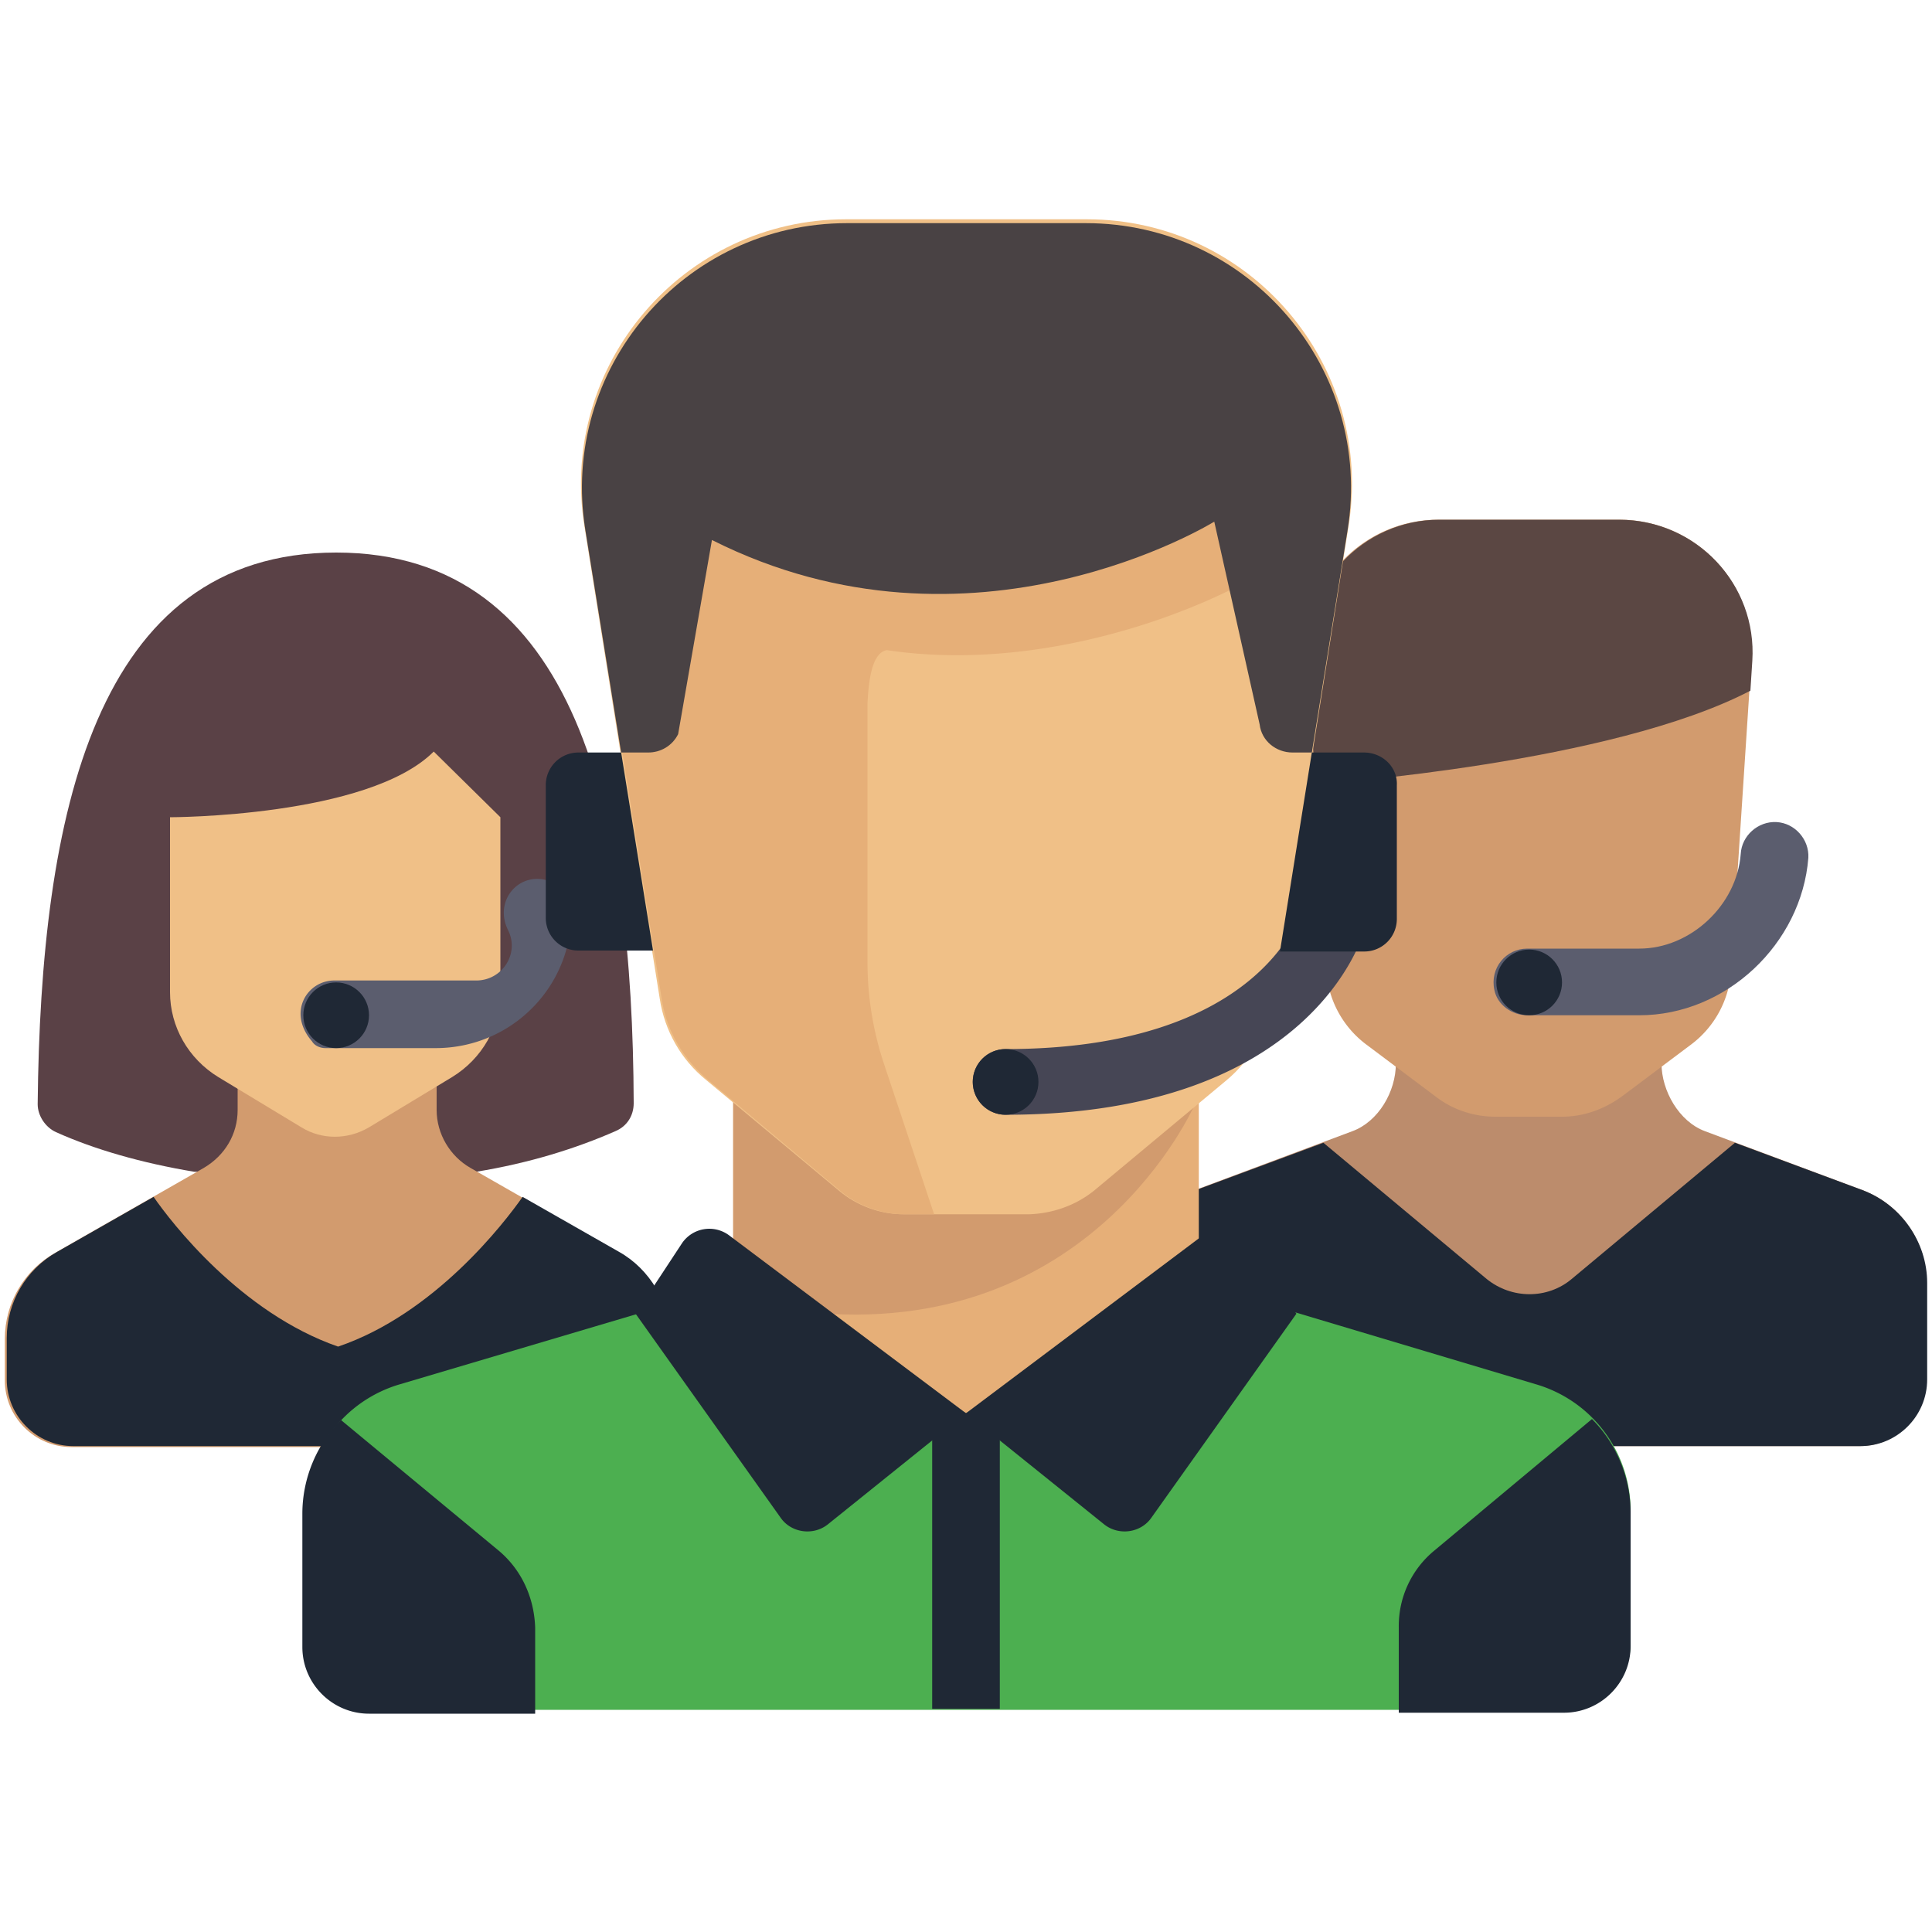 <svg xmlns="http://www.w3.org/2000/svg" viewBox="0 0 200 200"><path d="M34.8 57.2c-25 0-30.6 27.2-30.9 57.1 0 1.2.8 2.4 1.9 2.9 4 1.8 8.9 3.2 14.3 4.1h29.2c5.5-.9 10.3-2.4 14.4-4.2 1.2-.5 1.9-1.6 1.9-2.9-.1-29.8-5.8-57-30.8-57z" fill="#5a4146"/><path d="M69.3 142.9v-4.3c0-3.7-2-7.1-5.2-8.9l-15.4-8.8c-2.1-1.2-3.5-3.5-3.5-6v-6.3H24.6v6.3c0 2.5-1.3 4.7-3.5 6l-15.4 8.8c-3.2 1.8-5.2 5.2-5.2 8.9v4.3c0 3.8 3.1 6.9 6.9 6.9h55c3.8-.1 6.9-3.1 6.9-6.9z" fill="#d29b6e"/><path d="M51.8 84.6v18.1c0 3.6-1.9 6.9-5 8.8l-8.6 5.2c-2.2 1.3-4.9 1.3-7 0l-8.6-5.2c-3.1-1.9-5-5.2-5-8.8V84.6s20.5 0 27.3-6.8l6.9 6.8z" fill="#f0c087"/><path d="M64.1 129.6l-10-5.7C52.2 126.6 45 136 35 139.4c-10.1-3.5-17.3-12.9-19.1-15.5l-10 5.7c-3.2 1.8-5.2 5.2-5.2 8.9v4.3c0 3.8 3.1 6.9 6.9 6.9h55c3.8 0 6.9-3.1 6.9-6.9v-4.3c-.2-3.6-2.2-7.1-5.4-8.9z" fill="#1f2835"/><path d="M45.1 108.5H33.7c-.5 0-1.1-.2-1.4-.7-2.6-3-.5-6.3 2.3-6.3h14.7c2.7 0 4.5-2.8 3.3-5.2-1.8-3.6 2.2-7.2 5.8-4.2a1.75 1.75 0 0 1 .7 1.4c.6 8.2-5.9 15-14 15z" fill="#5b5d6e"/><circle cx="34.8" cy="105.1" r="3.4" fill="#1f2835"/><path d="M192.8 123.2l-16.3-6.1c-2.7-1-4.5-4.2-4.5-7h-27.5c0 2.9-1.8 6-4.5 7l-16.3 6.1c-4 1.5-6.7 5.3-6.7 9.6v10c0 3.8 3.1 6.9 6.9 6.9h68.6c3.8 0 6.9-3.1 6.9-6.9v-10c.1-4.2-2.6-8.1-6.6-9.6z" fill="#bc8c6c"/><path d="M192.8 123.2l-13.2-4.9-16.9 14.1c-2.5 2.1-6.2 2.1-8.8 0L137 118.3l-13.2 4.9c-4 1.5-6.7 5.3-6.7 9.6v10c0 3.8 3.1 6.9 6.9 6.9h68.6c3.8 0 6.9-3.1 6.9-6.9v-10c0-4.2-2.7-8.1-6.7-9.6z" fill="#1f2835"/><path d="M181.3 68.4l-2.1 32.1a10.39 10.39 0 0 1-4.1 7.6l-7.2 5.4c-1.8 1.3-3.9 2.1-6.2 2.1h-6.9c-2.2 0-4.4-.7-6.2-2.1l-7.2-5.4a10.39 10.39 0 0 1-4.1-7.6l-2.1-32.1c-.5-7.9 5.8-14.6 13.7-14.6h18.7c8 0 14.3 6.7 13.7 14.6z" fill="#d29b6e"/><path d="M169.7 105.1h-11.6c-1.6 0-3.1-1.1-3.4-2.6-.5-2.3 1.2-4.3 3.4-4.3h11.6c5.3 0 10.1-4.5 10.5-9.8.1-1.9 1.8-3.4 3.7-3.3s3.4 1.8 3.3 3.7c-.7 8.9-8.5 16.3-17.5 16.3z" fill="#5b5d6e"/><path d="M167.6 53.8H149c-7.9 0-14.2 6.7-13.7 14.6l.9 12.8c1.2-.1 30.6-2.2 45-9.7l.2-3.1c.5-7.9-5.8-14.6-13.8-14.6z" fill="#5b4743"/><circle cx="158.3" cy="101.7" r="3.4" fill="#1f2835"/><path d="M159 143.3l-25.1-7.5H66.7l-25.3 7.5a13.62 13.62 0 0 0-9.8 13.1v13.7c0 3.8 3.1 6.9 6.9 6.9h123.4c3.8 0 6.9-3.1 6.9-6.9v-13.7a13.62 13.62 0 0 0-9.8-13.1z" fill="#4caf50"/><path d="M96.5 146.2h7v30.7h-7z" fill="#1f2835"/><path d="M124.1 112v19.2L100 146.3l-24.1-15.1V112z" fill="#e6af78"/><path d="M75.9 112v19.1l7.4 4.7c29.7 3.2 40.4-21.5 40.4-21.5V112H75.9z" fill="#d29b6e"/><g fill="#1f2835"><path d="M100 146.3l-24.5-18.4a3.42 3.42 0 0 0-4.9.8l-4.8 7.3 15 21.1c1.1 1.6 3.4 1.9 4.9.7l14.3-11.5z"/><path d="M100 146.3l24.5-18.4a3.42 3.42 0 0 1 4.9.8l4.8 7.3-15 21.1c-1.1 1.6-3.4 1.9-4.9.7L100 146.3z"/></g><path d="M113.2 123.3l13.8-11.5c2.5-2.1 4.2-5.1 4.8-8.4l7.8-48.9c2.7-16.7-10.2-31.8-27.1-31.8H87.6c-16.9 0-29.8 15.1-27.1 31.8l7.8 48.9c.5 3.3 2.2 6.3 4.8 8.4l13.8 11.5c1.8 1.5 4.2 2.4 6.6 2.4h13.1c2.4-.1 4.7-.9 6.6-2.4z" fill="#f0c087"/><path d="M91.8 67.3c16 2.4 32.5-3.9 40-8.7 0-1.1-1.9-6-1.8-6l-2.3 1s-27.3-.6-54.8 0L62.2 63.9l6.3 39.5c.5 3.3 2.2 6.2 4.8 8.4L87 123.3c1.8 1.5 4.2 2.4 6.6 2.4h3.1l-5.1-15.3a33.52 33.52 0 0 1-1.8-10.8V72.8c.1-1.7.3-5.2 2-5.5z" fill="#e6af78"/><path d="M51.6 160.5L35.3 147c-2.5 2.5-4 6-4 9.7v13.8c0 3.8 3.1 6.9 6.9 6.9h17.2v-8.9c-.1-3.1-1.4-6-3.8-8zm110.3 16.8c3.8 0 6.9-3.1 6.9-6.9v-13.8c0-3.7-1.5-7.2-4-9.7l-16.3 13.6a10.1 10.1 0 0 0-3.7 7.9v8.9h17.1z" fill="#1f2835"/><path d="M104.1 115.4a3.37 3.37 0 1 1 0-6.8c26.1 0 30.4-13.7 30.6-14.3.5-1.8 2.4-2.9 4.2-2.4a3.4 3.4 0 0 1 2.4 4.2c-.2.8-5.5 19.3-37.2 19.3z" fill="#464655"/><g fill="#1f2835"><circle cx="104.1" cy="112" r="3.4"/><path d="M64.3 77.9h-4.4a3.37 3.37 0 0 0-3.4 3.4V95a3.37 3.37 0 0 0 3.4 3.4h7.7l-3.3-20.5zm76.9 0h-5.4l-3.3 20.6h8.7a3.37 3.37 0 0 0 3.4-3.4V81.3c.1-1.9-1.5-3.4-3.4-3.4z"/></g><path d="M73.7 55.9c27 13.6 52-1.9 52-1.9l4.7 21c.2 1.7 1.7 2.9 3.4 2.9h2l3.7-23c2.7-16.7-10.2-31.8-27.1-31.8H87.7c-16.9 0-29.8 15.1-27.1 31.8l3.7 23h2.8c1.3 0 2.5-.7 3.1-1.9l3.5-20.1z" fill="#494244"/></svg>